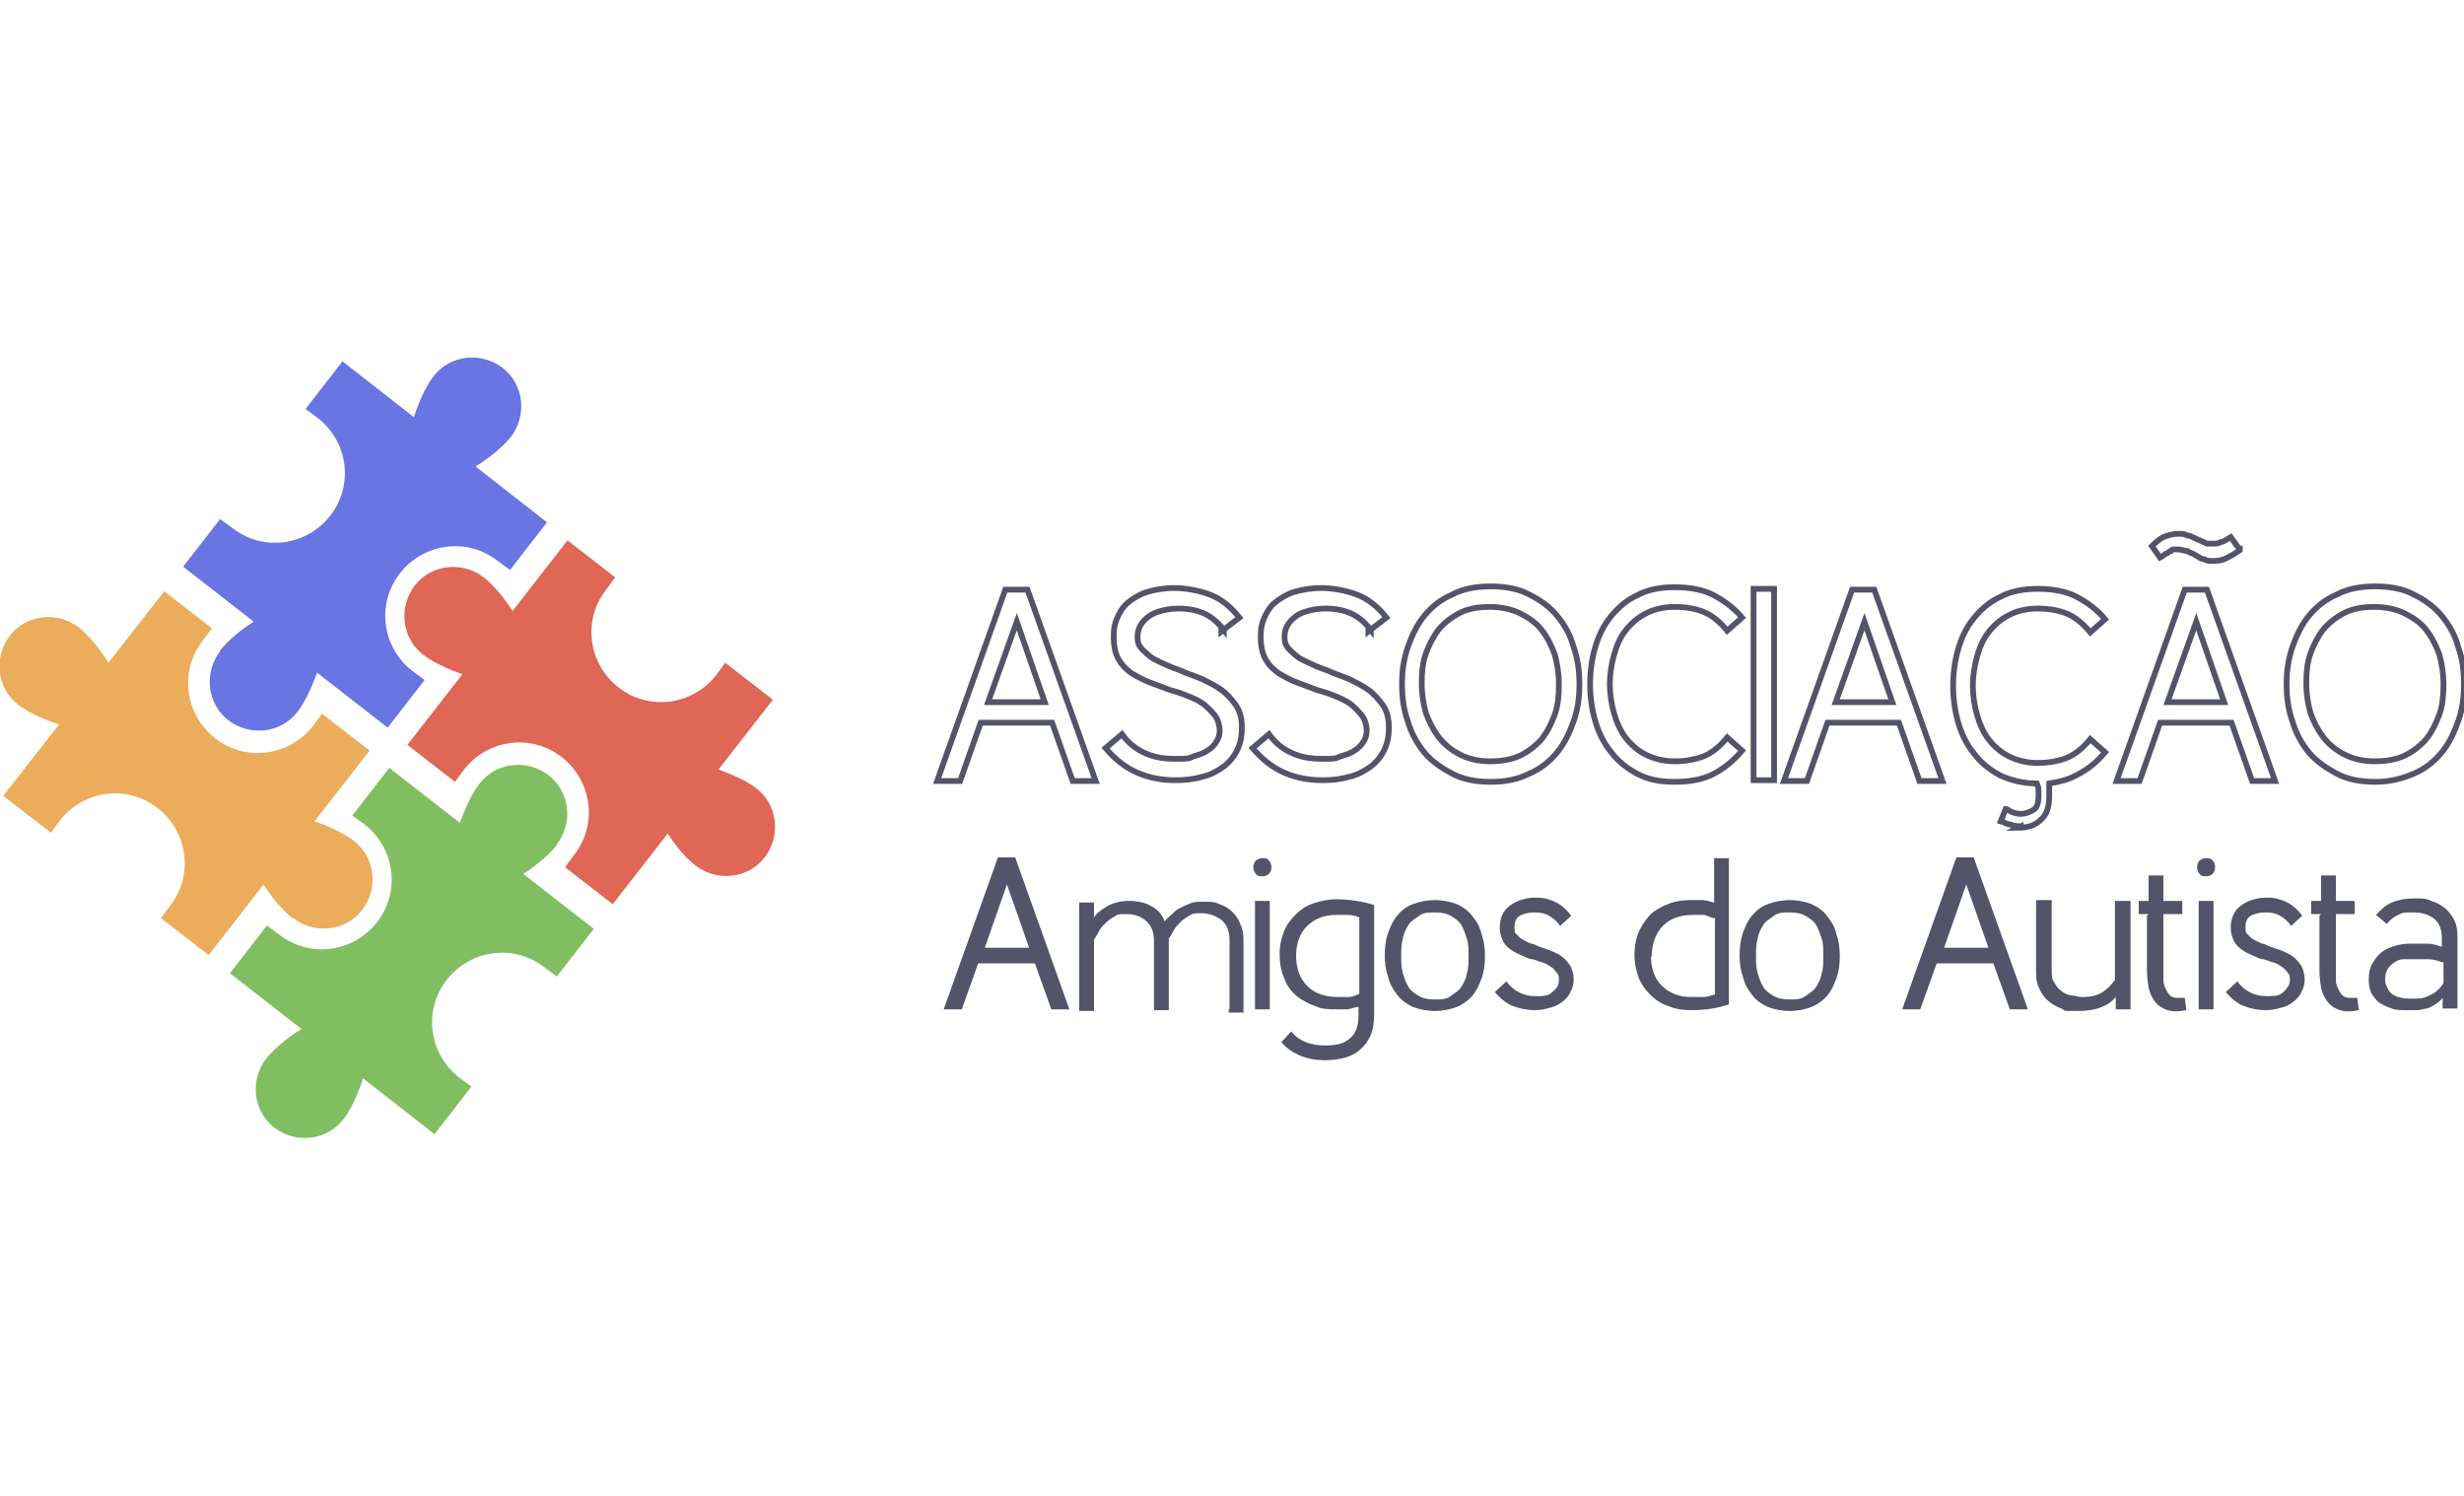 <?xml version="1.0" encoding="UTF-8"?>
<svg id="Livello_1" xmlns="http://www.w3.org/2000/svg" baseProfile="tiny" version="1.2" viewBox="0 0 300 182.1">
  <!-- Generator: Adobe Illustrator 29.2.0, SVG Export Plug-In . SVG Version: 2.1.0 Build 108)  -->
  <g>
    <g>
      <path d="M126,117.3h-6.9l-2,5.6h-2.2l6.6-18.5h2.1l6.6,18.5h-2.2l-2-5.6ZM119.8,115.4h5.5l-2.7-7.7-2.7,7.7h-.1Z" fill="#535369"/>
      <path d="M149.7,122.9v-8.4c0-1.1-.3-1.9-1-2.5-.7-.5-1.5-.8-2.4-.8s-1.1,0-1.5.3c-.4.2-.8.5-1.1.8s-.6.6-.8,1-.4.7-.6,1v8.7h-1.8v-8.4c0-1.1-.3-1.9-1-2.5s-1.5-.8-2.4-.8-1,0-1.4.3c-.4.2-.8.5-1.1.8s-.6.6-.8,1-.4.7-.6,1v8.7h-1.8v-13.2h1.8v1.8c.4-.6,1-1,1.7-1.4s1.6-.6,2.6-.6,1.9.2,2.6.6c.8.4,1.4,1,1.7,1.9.2-.3.5-.5.8-.8s.6-.6,1-.8c.4-.2.8-.4,1.3-.6s1-.2,1.7-.2,1.3,0,1.9.3c.6.2,1.1.5,1.5.9s.8.9,1,1.5c.3.6.4,1.2.4,2v8.8h-1.8v-.4Z" fill="#535369"/>
      <path d="M152.6,105.6c0-.3.1-.6.3-.8.2-.2.5-.3.8-.3s.6,0,.8.3c.2.2.3.5.3.8s-.1.6-.3.8c-.2.2-.5.3-.8.3s-.6,0-.8-.3c-.2-.2-.3-.5-.3-.8ZM152.8,122.9v-13.2h1.8v13.2h-1.8Z" fill="#535369"/>
      <path d="M165.5,122.6c-.5,0-.9.2-1.4.3-.4,0-.9,0-1.4,0-.9,0-1.7,0-2.6-.4-.8-.3-1.6-.7-2.2-1.2-.6-.5-1.2-1.2-1.5-2.1-.4-.8-.6-1.9-.6-3s.2-1.9.5-2.7c.3-.8.8-1.5,1.4-2.1.6-.6,1.3-1.1,2.2-1.4s1.8-.5,2.9-.5,3,.2,4.5.7v13.2c0,1-.1,1.9-.4,2.6-.3.7-.7,1.3-1.3,1.8-.5.5-1.2.8-1.9,1s-1.6.3-2.5.3-2.1-.2-3-.6c-.9-.4-1.6-.9-2.2-1.6l1.2-1.3c1,1.2,2.4,1.7,4.1,1.7s2.4-.3,3.1-.9c.7-.6,1-1.5,1-2.8v-1.1h0ZM157.8,116.3c0,1.7.5,2.9,1.4,3.8s2.2,1.3,3.7,1.3.9,0,1.3,0c.4,0,.9-.2,1.3-.4v-9.3c-.5-.2-.9-.3-1.4-.3h-1.4c-1.5,0-2.7.5-3.6,1.4-.9.9-1.3,2.2-1.3,3.7h0Z" fill="#535369"/>
      <path d="M180.8,116.4c0,1-.1,1.8-.4,2.7-.3.8-.6,1.5-1.1,2.1s-1.2,1.1-1.9,1.4c-.8.3-1.7.5-2.7.5s-1.9-.2-2.7-.5c-.8-.4-1.4-.8-1.9-1.5-.5-.6-.9-1.3-1.1-2.2-.3-.8-.4-1.7-.4-2.6s.1-1.8.4-2.7c.3-.8.6-1.5,1.1-2.1s1.1-1.1,1.9-1.4c.8-.3,1.7-.5,2.7-.5s1.9.2,2.7.5c.8.4,1.4.8,1.9,1.5.5.6.9,1.3,1.1,2.2.3.8.4,1.7.4,2.7h0ZM178.8,116.4c0-.8,0-1.5-.2-2.1s-.4-1.2-.7-1.7-.8-.8-1.3-1.1c-.5-.3-1.2-.4-1.9-.4s-1.4,0-1.9.4-1,.6-1.3,1.1-.6,1-.7,1.7c-.2.7-.2,1.4-.2,2.1s0,1.4.2,2.1.4,1.2.7,1.7.8.8,1.3,1.1c.5.3,1.2.4,1.9.4s1.4,0,1.9-.4,1-.6,1.3-1.1.6-1,.7-1.7c.2-.6.2-1.3.2-2.1Z" fill="#535369"/>
      <path d="M190,112.8c-.4-.6-.9-1-1.4-1.3s-1.1-.4-1.8-.4-1.5.2-1.9.5-.5.8-.5,1.3,0,.7.3.9c.2.2.4.5.7.6.3.2.6.3,1,.5.4,0,.7.3,1.1.4.5.2,1,.3,1.4.5.5.2.9.4,1.3.7.4.3.7.7,1,1.1.2.4.4,1,.4,1.6s-.1,1.1-.4,1.6c-.2.5-.6.9-1,1.2-.4.3-.9.6-1.5.7-.6.2-1.2.3-1.8.3-1,0-1.9-.2-2.7-.5s-1.5-.9-2.2-1.7l1.4-1.3c.9,1.2,2.1,1.8,3.6,1.8s1.7-.2,2.1-.6c.5-.4.7-.8.7-1.3s0-.7-.3-1c-.2-.3-.4-.5-.7-.7s-.6-.4-1-.5-.8-.3-1.2-.4c-.5,0-.9-.3-1.4-.5s-.9-.4-1.3-.7-.7-.6-.9-1-.4-1-.4-1.6c0-1.2.4-2.1,1.2-2.7s1.9-1,3.1-1,1.7.2,2.4.5,1.4.9,2,1.7l-1.3,1.2h0Z" fill="#535369"/>
      <path d="M208.7,104.5h1.8v17.8c-1.5.5-3,.7-4.5.7s-2.1-.2-2.9-.5c-.9-.3-1.6-.8-2.2-1.4-.6-.6-1.1-1.3-1.4-2.1-.3-.8-.5-1.7-.5-2.7s.2-2.2.6-3c.4-.8.9-1.5,1.5-2.1.6-.5,1.4-.9,2.2-1.2.8-.3,1.7-.4,2.6-.4s.9,0,1.4,0c.5,0,.9.2,1.4.3v-5.5h0ZM201,116.3c0,1.5.4,2.8,1.3,3.7.9.9,2.1,1.4,3.6,1.4h1.5c.5,0,.9-.2,1.4-.3v-9.3c-.4,0-.9-.3-1.3-.4-.4,0-.9,0-1.3,0-1.6,0-2.8.4-3.7,1.3s-1.4,2.2-1.4,3.8h-.1Z" fill="#535369"/>
      <path d="M224,116.4c0,1-.1,1.8-.4,2.7-.3.8-.6,1.5-1.1,2.1s-1.2,1.1-1.9,1.4c-.8.3-1.7.5-2.7.5s-1.9-.2-2.7-.5c-.8-.4-1.4-.8-1.9-1.5-.5-.6-.9-1.3-1.1-2.2-.3-.8-.4-1.7-.4-2.6s.1-1.8.4-2.7c.3-.8.6-1.5,1.1-2.1s1.1-1.1,1.9-1.4c.8-.3,1.7-.5,2.7-.5s1.9.2,2.7.5c.8.4,1.4.8,1.9,1.5.5.6.9,1.3,1.1,2.2.3.8.4,1.7.4,2.7h0ZM222,116.4c0-.8,0-1.5-.2-2.1s-.4-1.2-.7-1.7-.8-.8-1.3-1.1c-.5-.3-1.2-.4-1.9-.4s-1.4,0-1.9.4-1,.6-1.3,1.1-.6,1-.7,1.7c-.2.7-.2,1.4-.2,2.1s0,1.4.2,2.1.4,1.2.7,1.7.8.8,1.3,1.1c.5.3,1.2.4,1.9.4s1.4,0,1.9-.4,1-.6,1.3-1.1.6-1,.7-1.7c.2-.6.2-1.3.2-2.1Z" fill="#535369"/>
      <path d="M242.7,117.3h-6.9l-2,5.6h-2.2l6.6-18.5h2.1l6.6,18.5h-2.2l-2-5.6h0ZM236.6,115.4h5.5l-2.7-7.7-2.7,7.7h-.1Z" fill="#535369"/>
      <path d="M249.8,109.7v8.4c0,.6,0,1.1.3,1.5.2.4.5.8.8,1,.3.3.7.5,1.2.6.4,0,.9.2,1.4.2,1.1,0,1.9-.2,2.5-.6s1.1-.9,1.5-1.5v-9.6h1.9v13.2h-1.8v-1.5c-.9,1.1-2.4,1.7-4.6,1.7s-1.4,0-2-.3c-.6-.2-1.1-.5-1.6-.9s-.8-.9-1.1-1.5-.4-1.2-.4-2v-8.8h1.9Z" fill="#535369"/>
      <path d="M261.6,111.3h-1.2v-1.6h1.2v-3.1h1.8v3.1h2.3v1.6h-2.3v8c0,.4.1.8.3,1.1.1.3.3.6.5.8.2.2.5.3.9.3h.9l.2,1.5c-1,.2-1.7.2-2.3,0-.6-.2-1.1-.5-1.5-1s-.6-1-.8-1.7c-.1-.7-.2-1.4-.2-2.1v-6.7l.2-.2Z" fill="#535369"/>
      <path d="M267.5,105.6c0-.3.1-.6.3-.8.2-.2.5-.3.8-.3s.6,0,.8.3c.2.2.3.5.3.8s-.1.6-.3.8c-.2.2-.5.3-.8.3s-.6,0-.8-.3c-.2-.2-.3-.5-.3-.8ZM267.7,122.9v-13.2h1.8v13.2h-1.8Z" fill="#535369"/>
      <path d="M279,112.8c-.4-.6-.9-1-1.4-1.3s-1.1-.4-1.8-.4-1.5.2-1.9.5-.5.8-.5,1.3,0,.7.3.9c.2.2.4.5.7.6.3.2.6.3,1,.5.4,0,.7.3,1.1.4.5.2,1,.3,1.4.5.5.2.9.4,1.3.7.4.3.7.7,1,1.1.2.4.4,1,.4,1.6s-.1,1.1-.4,1.6c-.2.5-.6.9-1,1.2-.4.3-.9.6-1.5.7-.6.2-1.2.3-1.8.3-1,0-1.9-.2-2.7-.5-.8-.3-1.5-.9-2.2-1.7l1.4-1.3c.9,1.2,2.1,1.8,3.6,1.8s1.7-.2,2.1-.6.7-.8.7-1.3,0-.7-.3-1c-.2-.3-.4-.5-.7-.7-.3-.2-.6-.4-1-.5s-.8-.3-1.2-.4c-.5,0-.9-.3-1.4-.5s-.9-.4-1.3-.7-.7-.6-.9-1c-.2-.4-.4-1-.4-1.6,0-1.2.4-2.1,1.2-2.7.8-.6,1.9-1,3.1-1s1.7.2,2.4.5c.7.3,1.4.9,2,1.7l-1.3,1.2h0Z" fill="#535369"/>
      <path d="M282.6,111.3h-1.2v-1.6h1.2v-3.1h1.8v3.1h2.3v1.6h-2.3v8c0,.4.1.8.3,1.1.1.3.3.6.5.8.2.2.5.3.9.3h.9l.2,1.5c-1,.2-1.7.2-2.3,0-.6-.2-1.1-.5-1.5-1s-.6-1-.8-1.7c-.1-.7-.2-1.4-.2-2.1v-6.7l.2-.2Z" fill="#535369"/>
      <path d="M297.4,122.9v-1.4c-.3.4-.6.6-.9.8-.3.2-.7.4-1,.5-.4,0-.7.2-1.2.2h-1.3c-.7,0-1.3,0-1.8-.2-.6-.2-1-.4-1.5-.7-.4-.3-.7-.7-1-1.2-.2-.5-.3-1-.3-1.6s.1-1.4.4-1.9.6-1,1.1-1.4,1-.6,1.6-.8c.6-.2,1.3-.3,2-.3h2c.7,0,1.3.2,1.8.4v-1.1c0-1-.3-1.8-.9-2.3s-1.5-.8-2.6-.8-1.3,0-1.8.3c-.5.2-1,.6-1.4,1.1l-1.3-1.1c.6-.7,1.2-1.2,1.9-1.5.7-.3,1.6-.5,2.7-.5s1.5,0,2.1.3c.7.2,1.2.5,1.7.9s.8.9,1.1,1.4c.3.6.4,1.2.4,2v8.8h-1.8ZM297.4,117.2c-.5-.2-1.1-.4-1.7-.4h-1.8c-.6,0-.9,0-1.3,0s-.8.2-1.1.4c-.3.2-.6.5-.8.8-.2.3-.3.8-.3,1.3s.3,1.3.8,1.7,1.3.6,2.3.6,1.6,0,2.3-.4c.7-.3,1.3-.8,1.7-1.5v-2.6Z" fill="#535369"/>
    </g>
    <g>
      <path d="M128.1,88h-8.7l-2.5,7.1h-2.8l8.3-23.3h2.7l8.3,23.3h-2.8s-2.5-7.1-2.5-7.1ZM120.3,85.5h6.9l-3.4-9.8-3.5,9.8Z" fill="none" stroke="#535369" stroke-miterlimit="10" stroke-width=".7"/>
      <path d="M149,76.7c-.7-.9-1.5-1.6-2.4-2s-1.9-.6-3.1-.6-2.8.3-3.7,1-1.3,1.5-1.3,2.4.2,1.1.5,1.5c.4.4.8.8,1.4,1.2.6.3,1.2.6,1.9.9s1.4.5,2,.8c.6.2,1.3.5,2.1.8.8.4,1.6.8,2.3,1.3s1.3,1.2,1.8,1.9c.5.8.7,1.6.7,2.7s-.2,2-.6,2.8c-.4.8-1,1.5-1.7,2s-1.6,1-2.6,1.2c-1,.3-2.1.4-3.2.4-1.7,0-3.2-.3-4.6-.9-1.4-.6-2.7-1.6-3.9-3l2-1.7c.8,1.1,1.7,1.8,2.8,2.3s2.3.7,3.7.7,1.6,0,2.2-.3c.7-.2,1.3-.4,1.7-.7.5-.3.9-.7,1.1-1.1.3-.4.4-.9.4-1.4s-.2-1.3-.6-1.8c-.4-.5-.9-1-1.4-1.4-.6-.4-1.2-.7-2-1-.7-.3-1.4-.5-2.1-.7-.8-.3-1.6-.6-2.4-.9-.8-.3-1.5-.7-2.2-1.1-.7-.5-1.2-1-1.6-1.7-.4-.7-.6-1.6-.6-2.7s.1-1.6.4-2.3c.3-.7.7-1.4,1.3-1.9s1.4-1,2.3-1.3c1-.3,2.1-.5,3.4-.5s3,.3,4.3.8,2.5,1.4,3.6,2.8l-2.2,1.7v-.2h.3Z" fill="none" stroke="#535369" stroke-miterlimit="10" stroke-width=".7"/>
      <path d="M166.9,76.7c-.7-.9-1.5-1.6-2.4-2s-1.9-.6-3.1-.6-2.8.3-3.7,1-1.3,1.5-1.3,2.4.2,1.1.5,1.5c.4.4.8.8,1.4,1.2.6.3,1.2.6,1.9.9s1.4.5,2,.8c.6.2,1.3.5,2.1.8.8.4,1.6.8,2.3,1.3s1.3,1.2,1.8,1.9c.5.8.7,1.6.7,2.7s-.2,2-.6,2.8c-.4.8-1,1.5-1.7,2s-1.6,1-2.6,1.2c-1,.3-2.1.4-3.2.4-1.7,0-3.2-.3-4.6-.9-1.4-.6-2.7-1.6-3.9-3l2-1.7c.8,1.1,1.7,1.8,2.8,2.3s2.3.7,3.7.7,1.6,0,2.2-.3c.7-.2,1.3-.4,1.7-.7.5-.3.9-.7,1.1-1.1.3-.4.4-.9.4-1.4s-.2-1.3-.6-1.8c-.4-.5-.9-1-1.4-1.4-.6-.4-1.2-.7-2-1-.7-.3-1.4-.5-2.1-.7-.8-.3-1.6-.6-2.4-.9-.8-.3-1.5-.7-2.2-1.1-.7-.5-1.2-1-1.6-1.7-.4-.7-.6-1.6-.6-2.7s.1-1.6.4-2.3c.3-.7.7-1.4,1.3-1.9s1.4-1,2.3-1.3c1-.3,2.1-.5,3.4-.5s3,.3,4.3.8,2.5,1.4,3.6,2.8l-2.2,1.7v-.2h.3Z" fill="none" stroke="#535369" stroke-miterlimit="10" stroke-width=".7"/>
      <path d="M192.3,83.3c0,1.6-.2,3.1-.7,4.5s-1.1,2.7-2,3.8c-.9,1.1-2,2-3.4,2.6-1.4.7-2.9,1-4.7,1s-3.4-.3-4.7-1-2.5-1.5-3.4-2.6-1.6-2.4-2-3.8c-.5-1.4-.7-2.9-.7-4.5s.2-3,.7-4.5c.5-1.4,1.1-2.7,2-3.8.9-1.1,2-2,3.4-2.6,1.3-.7,2.9-1,4.7-1s3.4.3,4.7,1c1.4.7,2.5,1.5,3.4,2.6s1.6,2.3,2,3.8c.5,1.4.7,2.9.7,4.5ZM189.8,83.3c0-1.3-.2-2.5-.5-3.6-.4-1.1-.9-2.1-1.6-3-.7-.9-1.6-1.5-2.6-2s-2.3-.8-3.7-.8-2.6.2-3.6.7-1.9,1.2-2.6,2c-.7.9-1.2,1.9-1.6,3-.4,1.1-.5,2.3-.5,3.6s.2,2.5.5,3.6c.4,1.1.9,2.1,1.6,3,.7.9,1.6,1.6,2.6,2.1s2.2.8,3.6.8,2.6-.2,3.7-.7c1-.5,1.9-1.2,2.6-2,.7-.9,1.2-1.9,1.6-3,.4-1.1.5-2.4.5-3.6h0Z" fill="none" stroke="#535369" stroke-miterlimit="10" stroke-width=".7"/>
      <path d="M193.6,83.3c0-1.5.2-3,.6-4.4.4-1.4,1-2.7,1.9-3.8.9-1.1,1.9-2,3.2-2.6,1.3-.7,2.8-1,4.6-1s3.5.3,4.8,1,2.5,1.6,3.4,2.7l-1.8,1.6c-.9-1.1-1.9-1.9-2.9-2.3s-2.2-.6-3.5-.6-2.6.3-3.5.8c-1,.5-1.8,1.2-2.5,2.1s-1.1,1.9-1.4,3c-.3,1.1-.5,2.3-.5,3.5s.2,2.4.5,3.5.8,2.2,1.4,3c.7.9,1.5,1.6,2.5,2.1s2.2.8,3.5.8,2.4-.2,3.5-.6c1-.4,2-1.2,2.9-2.3l1.8,1.6c-1,1.2-2.1,2.1-3.4,2.8-1.3.7-2.9,1-4.8,1s-3.3-.3-4.6-1-2.4-1.6-3.2-2.7c-.9-1.1-1.5-2.4-1.9-3.8s-.6-2.9-.6-4.4Z" fill="none" stroke="#535369" stroke-miterlimit="10" stroke-width=".7"/>
      <path d="M213.5,95v-23.3h2.5v23.3h-2.5Z" fill="none" stroke="#535369" stroke-miterlimit="10" stroke-width=".7"/>
      <path d="M231.2,88h-8.7l-2.5,7.1h-2.8l8.3-23.3h2.7l8.3,23.3h-2.8s-2.5-7.1-2.5-7.1ZM223.5,85.5h6.9l-3.4-9.8-3.5,9.8Z" fill="none" stroke="#535369" stroke-miterlimit="10" stroke-width=".7"/>
      <path d="M246.1,100.6c-.4,0-.9,0-1.3-.2-.4,0-.8-.3-1.2-.4l.6-1.5c.2,0,.5.3.8.4s.6.2,1,.2c.6,0,1.1-.2,1.6-.5s.6-1,.6-1.8,0-.9-.2-1.4c-1.7,0-3.2-.4-4.5-1-1.3-.7-2.4-1.6-3.2-2.7-.9-1.1-1.5-2.4-1.9-3.8s-.6-2.9-.6-4.4.2-3,.6-4.4c.4-1.4,1-2.7,1.9-3.8.9-1.1,1.9-2,3.2-2.6,1.3-.7,2.8-1,4.6-1s3.5.3,4.8,1,2.5,1.6,3.4,2.7l-1.8,1.6c-.9-1.1-1.9-1.9-2.9-2.3s-2.2-.6-3.5-.6-2.6.3-3.5.8c-1,.5-1.8,1.2-2.5,2.1s-1.1,1.9-1.4,3c-.3,1.1-.5,2.3-.5,3.5s.2,2.4.5,3.5.8,2.2,1.4,3c.7.9,1.5,1.6,2.5,2.1s2.2.8,3.5.8,2.4-.2,3.5-.6c1-.4,2-1.2,2.9-2.3l1.8,1.6c-1,1.2-2.1,2.1-3.5,2.8-.9.5-2,.8-3.3,1v1.6c0,1.2-.3,2.2-1,2.8-.7.7-1.6,1-2.8,1l.4-.2Z" fill="none" stroke="#535369" stroke-miterlimit="10" stroke-width=".7"/>
      <path d="M271.7,88h-8.7l-2.5,7.1h-2.8l8.3-23.3h2.7l8.3,23.3h-2.8s-2.5-7.1-2.5-7.1ZM272.7,67c-.7.5-1.3.8-1.7,1-.4.2-.9.3-1.5.3s-.8,0-1.1-.2c-.4,0-.7-.3-1.1-.5-.3-.2-.7-.3-1-.5-.3,0-.7-.2-1.1-.2h-.5c-.1,0-.3,0-.4.2-.2,0-.3.2-.5.3-.2,0-.4.3-.8.5l-1-1.4c.5-.5,1-.9,1.4-1.1.5-.2,1.1-.4,1.8-.4s.7,0,1.1.2c.4,0,.8.3,1.3.5s.9.4,1.1.5c.3,0,.5,0,.8,0s.6,0,.9-.2c.3,0,.7-.3,1.2-.6l1,1.4h.1ZM263.9,85.5h6.9l-3.4-9.8-3.5,9.8Z" fill="none" stroke="#535369" stroke-miterlimit="10" stroke-width=".7"/>
      <path d="M300,83.3c0,1.6-.2,3.1-.7,4.5s-1.1,2.7-2,3.8c-.9,1.1-2,2-3.4,2.6s-2.9,1-4.7,1-3.4-.3-4.7-1c-1.3-.7-2.5-1.5-3.4-2.6s-1.6-2.4-2-3.8c-.5-1.4-.7-2.9-.7-4.5s.2-3,.7-4.5c.5-1.4,1.1-2.7,2-3.8.9-1.1,2-2,3.4-2.6,1.3-.7,2.9-1,4.7-1s3.4.3,4.7,1c1.4.7,2.5,1.5,3.4,2.6s1.6,2.3,2,3.8c.5,1.4.7,2.9.7,4.5ZM297.5,83.3c0-1.3-.2-2.5-.5-3.6-.4-1.1-.9-2.1-1.6-3s-1.6-1.5-2.6-2-2.3-.8-3.7-.8-2.6.2-3.6.7-1.9,1.2-2.6,2c-.7.9-1.2,1.9-1.6,3s-.5,2.3-.5,3.6.2,2.5.5,3.6c.4,1.1.9,2.1,1.6,3s1.6,1.6,2.6,2.1,2.2.8,3.6.8,2.6-.2,3.7-.7c1-.5,1.9-1.2,2.6-2,.7-.9,1.2-1.9,1.6-3s.5-2.4.5-3.6h0Z" fill="none" stroke="#535369" stroke-miterlimit="10" stroke-width=".7"/>
    </g>
  </g>
  <g id="Symbol">
    <path d="M26.8,79.3c-2,2.6-1.6,6.4,1,8.4s6.4,1.6,8.4-1c.8-1,1.7-2.8,2.4-4.8l8.6,6.7,4.5-5.8-1.5-1.1c-3.7-2.9-4.4-8.2-1.5-11.9h0c2.9-3.7,8.2-4.4,11.9-1.5l1.5,1.1,4.5-5.8-8.7-6.8c1.8-1.1,3.4-2.5,4.3-3.6,2-2.6,1.6-6.4-1-8.4s-6.4-1.6-8.4,1c-.8,1-1.8,3-2.4,5l-8.7-6.8-4.5,5.8,1.5,1.1c3.7,2.9,4.4,8.2,1.5,11.9h0c-2.9,3.7-8.2,4.4-11.9,1.5l-1.5-1.1-4.5,5.8,8.6,6.7c-1.8,1.1-3.3,2.5-4.1,3.5h0Z" fill="#6875e3"/>
    <path d="M87.4,93.8l6.7-8.6-5.8-4.5-1.1,1.5c-2.9,3.7-8.2,4.4-11.9,1.5h0c-3.7-2.9-4.4-8.2-1.5-11.9l1.1-1.5-5.8-4.5-6.7,8.6c-1.1-1.8-2.5-3.3-3.5-4.1-2.6-2-6.4-1.6-8.4,1-2,2.6-1.6,6.4,1,8.4,1,.8,2.8,1.7,4.8,2.4l-6.7,8.6,5.8,4.5,1.1-1.5c2.9-3.7,8.2-4.4,11.9-1.5h0c3.7,2.9,4.4,8.2,1.5,11.9l-1.1,1.5,5.8,4.5,6.7-8.6c1.1,1.7,2.4,3.2,3.4,3.9,2.6,2,6.4,1.6,8.4-1s1.6-6.4-1-8.4c-1-.8-2.7-1.6-4.6-2.3h0Z" fill="#e06656"/>
    <path d="M67.8,102.8c2-2.6,1.6-6.4-1-8.4s-6.4-1.6-8.4,1c-.8,1-1.7,2.8-2.4,4.8l-8.6-6.7-4.5,5.8,1.5,1.1c3.7,2.9,4.4,8.2,1.5,11.9h0c-2.9,3.7-8.2,4.4-11.9,1.5l-1.5-1.1-4.5,5.8,8.7,6.8c-1.8,1.1-3.4,2.5-4.3,3.6-2,2.6-1.6,6.4,1,8.4,2.6,2,6.4,1.6,8.4-1,.8-1,1.8-3,2.4-5l8.7,6.8,4.5-5.8-1.5-1.1c-3.7-2.9-4.4-8.2-1.5-11.9h0c2.9-3.7,8.2-4.4,11.9-1.5l1.5,1.1,4.5-5.8-8.6-6.7c1.8-1.1,3.3-2.5,4.1-3.5h0Z" fill="#81be61"/>
    <path d="M35.7,111.8c2.6,2,6.4,1.6,8.4-1,2-2.6,1.6-6.4-1-8.4-1-.8-2.8-1.7-4.8-2.4l6.7-8.6-5.8-4.5-1.1,1.5c-2.9,3.7-8.2,4.4-11.9,1.5-3.7-2.9-4.4-8.2-1.5-11.9l1.1-1.5-5.8-4.5-6.8,8.7c-1.1-1.8-2.5-3.4-3.6-4.3-2.6-2-6.4-1.6-8.4,1-2,2.6-1.6,6.4,1,8.4,1,.8,3,1.8,5,2.4L.4,96.9l5.8,4.5,1.1-1.5c2.9-3.7,8.2-4.4,11.9-1.5s4.4,8.2,1.5,11.9l-1.1,1.5,5.8,4.5,6.7-8.6c1.1,1.8,2.5,3.3,3.5,4.1h0Z" fill="#ebad5b"/>
  </g>
</svg>